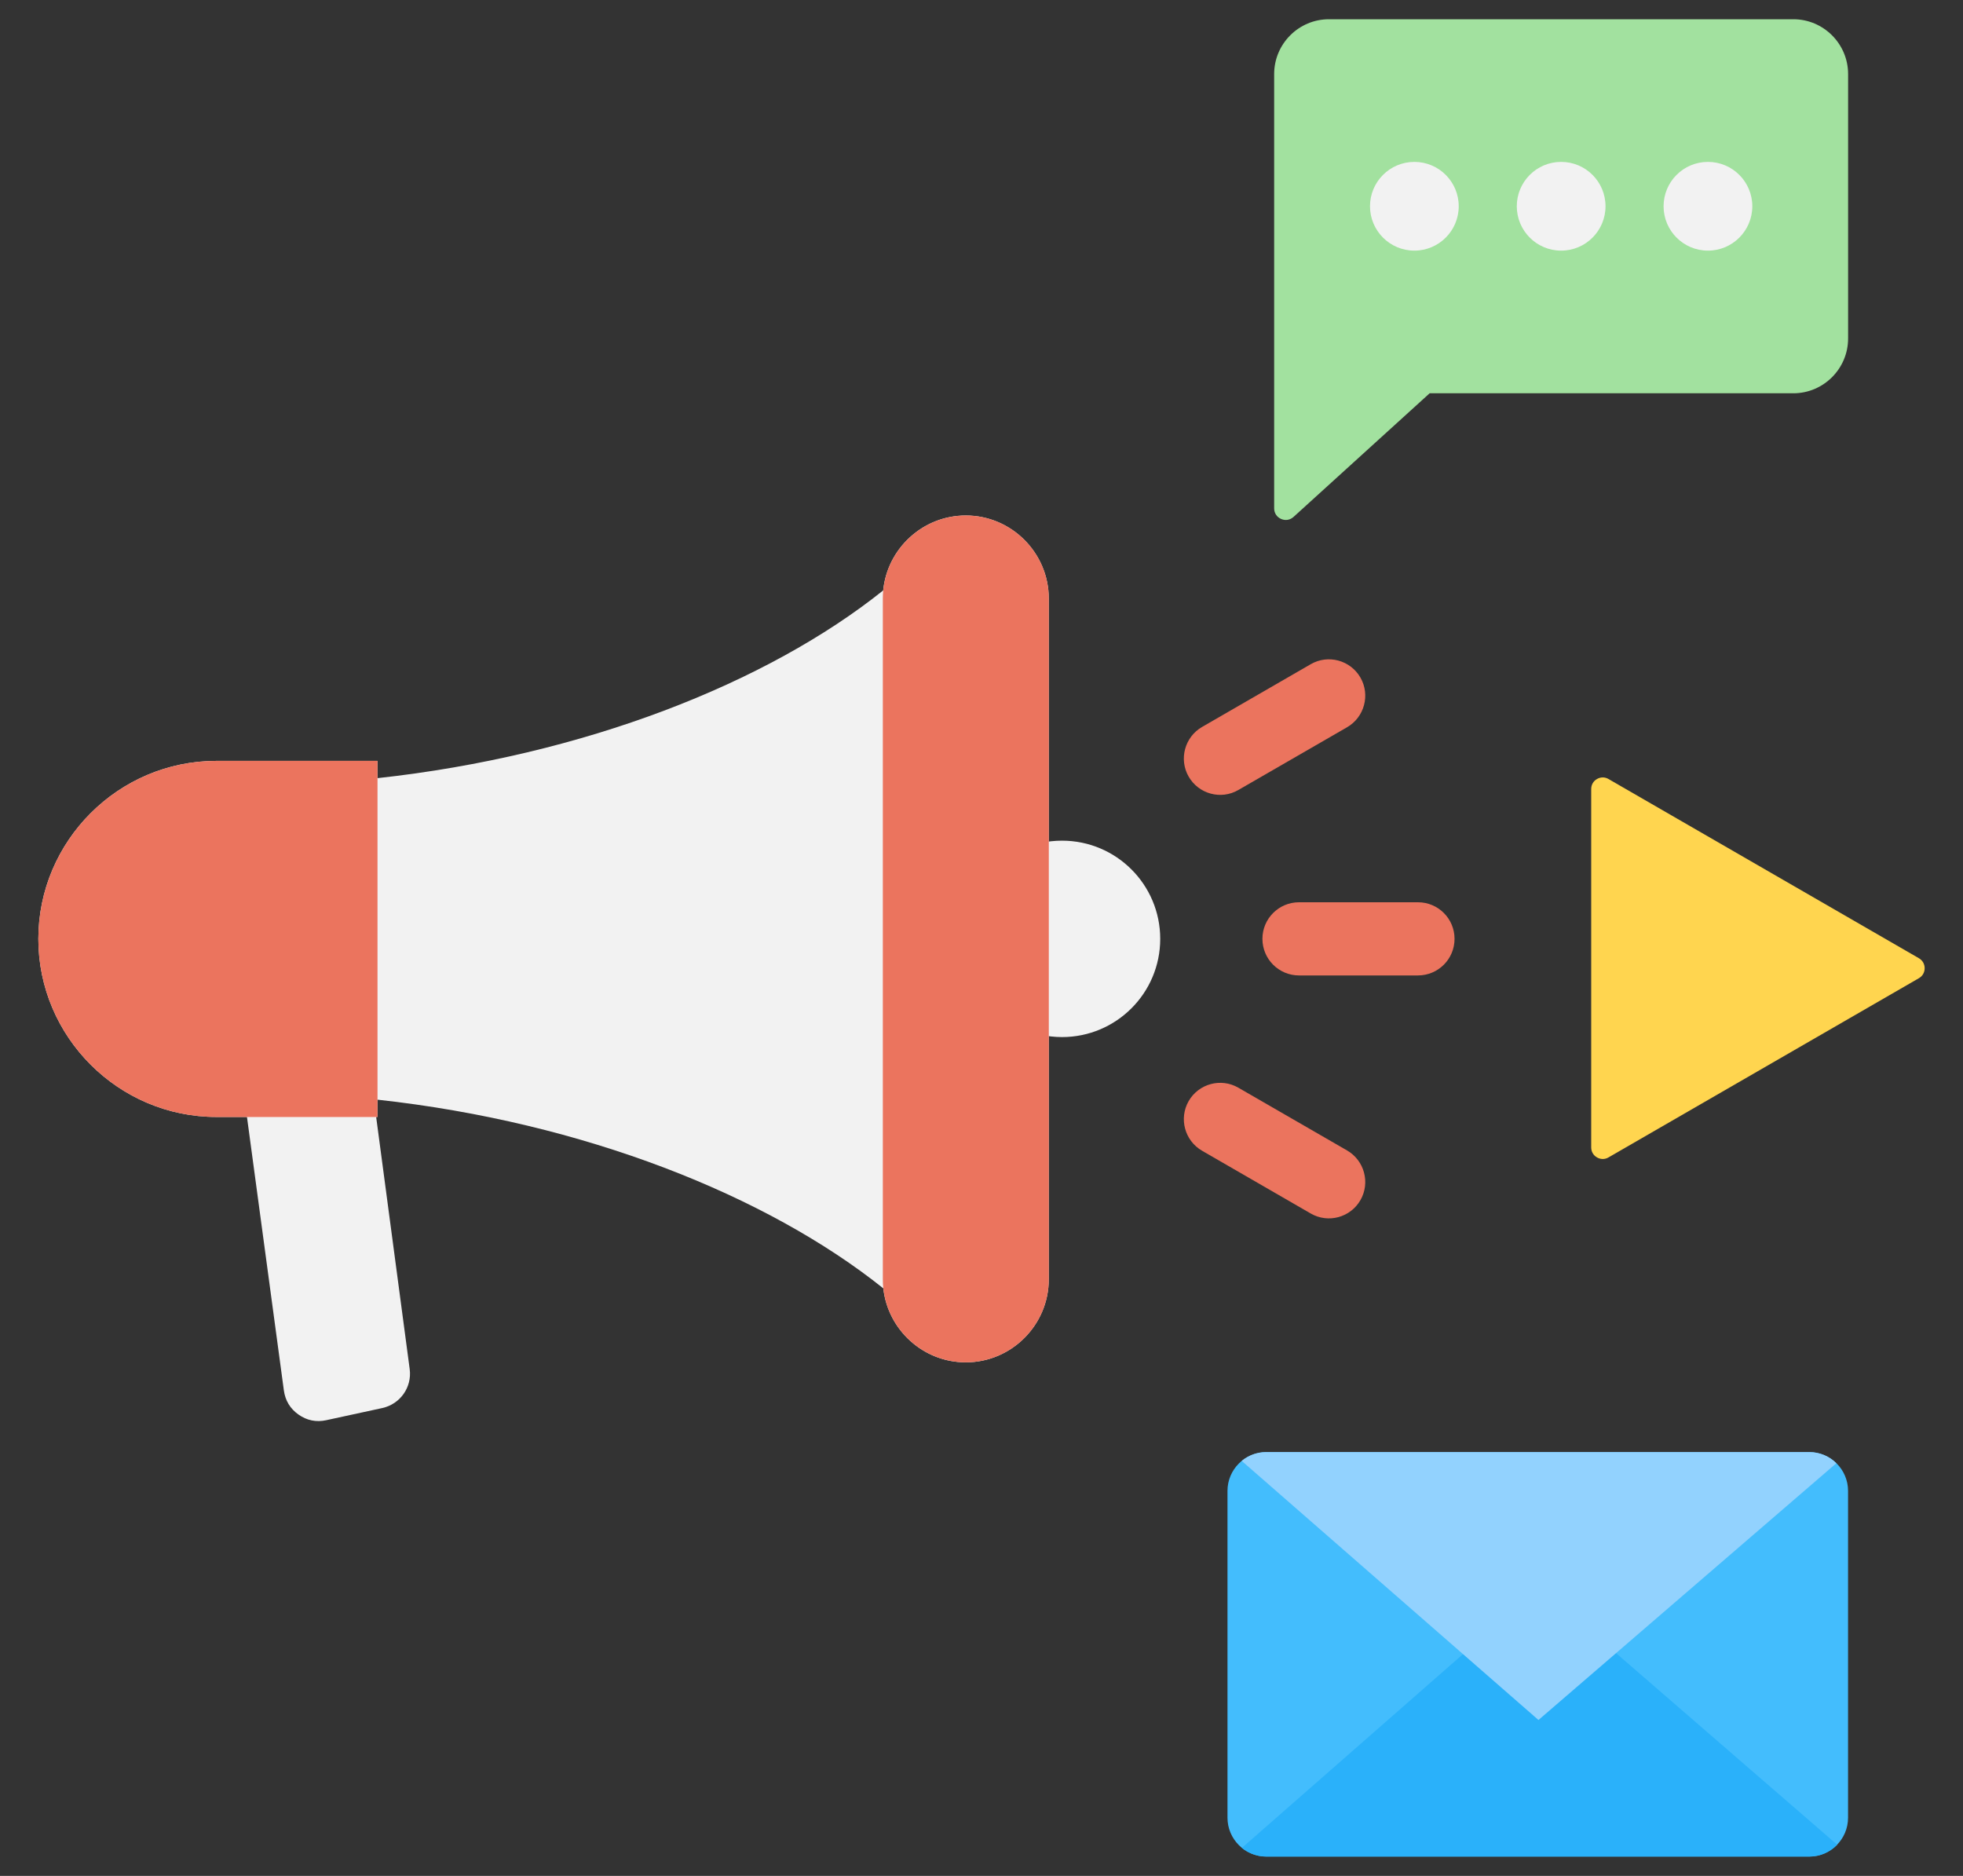 <svg width="45" height="43" viewBox="0 0 45 43" fill="none" xmlns="http://www.w3.org/2000/svg">
<rect x="0" y="0" width="45" height="43" fill="#333333" stroke="none"/>
<path fill-rule="evenodd" clip-rule="evenodd" d="M42.366 1.697V7.759C42.366 8.451 41.802 9.015 41.11 9.015H32.773L29.653 11.849C29.573 11.921 29.465 11.939 29.367 11.895C29.269 11.852 29.209 11.76 29.209 11.653V1.697C29.209 1.005 29.773 0.441 30.465 0.441H41.11C41.802 0.441 42.366 1.005 42.366 1.697Z" fill="#A2E19F"/>
<path fill-rule="evenodd" clip-rule="evenodd" d="M35.788 3.711C36.35 3.711 36.805 4.166 36.805 4.728C36.805 5.289 36.35 5.745 35.788 5.745C35.226 5.745 34.771 5.289 34.771 4.728C34.771 4.166 35.226 3.711 35.788 3.711ZM32.423 3.711C32.985 3.711 33.44 4.166 33.44 4.728C33.44 5.289 32.985 5.745 32.423 5.745C31.862 5.745 31.406 5.289 31.406 4.728C31.406 4.166 31.862 3.711 32.423 3.711ZM39.153 3.711C39.715 3.711 40.17 4.166 40.17 4.728C40.17 5.289 39.715 5.745 39.153 5.745C38.591 5.745 38.136 5.289 38.136 4.728C38.136 4.166 38.591 3.711 39.153 3.711Z" fill="#F2F2F2"/>
<path fill-rule="evenodd" clip-rule="evenodd" d="M5.354 23.324H8.32L9.392 31.384C9.447 31.801 9.172 32.187 8.761 32.276L7.479 32.554C7.25 32.604 7.034 32.56 6.843 32.425C6.651 32.29 6.538 32.101 6.507 31.869L5.354 23.324Z" fill="#F2F2F2"/>
<path fill-rule="evenodd" clip-rule="evenodd" d="M22.14 11.816C23.186 11.816 24.042 12.672 24.042 13.719V29.325C24.042 30.372 23.186 31.228 22.14 31.228C21.163 31.228 20.353 30.482 20.249 29.532L20.249 29.532C17.587 27.404 13.38 25.724 8.654 25.207V25.603H4.96C2.715 25.603 0.879 23.767 0.879 21.522C0.879 19.277 2.715 17.441 4.96 17.441H8.654V17.837C13.38 17.32 17.584 15.662 20.246 13.534L20.246 13.534C20.34 12.573 21.156 11.816 22.14 11.816Z" fill="#F2F2F2"/>
<path fill-rule="evenodd" clip-rule="evenodd" d="M23.855 19.323V23.718C24.013 23.753 24.177 23.772 24.346 23.772C25.589 23.772 26.597 22.764 26.597 21.521C26.597 20.277 25.589 19.27 24.346 19.27C24.177 19.27 24.013 19.288 23.855 19.323Z" fill="#F2F2F2"/>
<path fill-rule="evenodd" clip-rule="evenodd" d="M8.654 17.441H4.96C2.715 17.441 0.879 19.278 0.879 21.523C0.879 23.767 2.715 25.604 4.96 25.604H8.654V17.441Z" fill="#EB745E"/>
<path fill-rule="evenodd" clip-rule="evenodd" d="M22.141 11.816C23.187 11.816 24.043 12.672 24.043 13.719V29.325C24.043 30.372 23.187 31.228 22.141 31.228C21.094 31.228 20.238 30.372 20.238 29.325V13.719C20.238 12.672 21.094 11.816 22.141 11.816Z" fill="#EB745E"/>
<path fill-rule="evenodd" clip-rule="evenodd" d="M27.557 26.378L30.049 27.817C30.448 28.047 30.958 27.908 31.187 27.509C31.416 27.11 31.277 26.6 30.879 26.37L28.387 24.932C27.989 24.702 27.478 24.841 27.249 25.239C27.02 25.639 27.159 26.148 27.557 26.378ZM28.387 18.109L30.879 16.671C31.277 16.441 31.416 15.931 31.187 15.532C30.958 15.134 30.448 14.994 30.049 15.224L27.557 16.663C27.159 16.893 27.02 17.403 27.249 17.802C27.478 18.2 27.989 18.34 28.387 18.109ZM29.778 22.359H32.506C32.969 22.359 33.344 21.984 33.344 21.52C33.344 21.057 32.969 20.682 32.506 20.682H29.778C29.315 20.682 28.94 21.058 28.94 21.52C28.94 21.984 29.315 22.359 29.778 22.359Z" fill="#EB745E"/>
<path fill-rule="evenodd" clip-rule="evenodd" d="M41.476 33.285C41.966 33.285 42.365 33.685 42.365 34.174V41.666C42.365 42.156 41.966 42.556 41.476 42.556H29.028C28.538 42.556 28.139 42.156 28.139 41.666V34.174C28.139 33.685 28.538 33.285 29.028 33.285H41.476Z" fill="#43BDFD"/>
<path fill-rule="evenodd" clip-rule="evenodd" d="M33.538 37.916L28.469 42.358C28.622 42.482 28.817 42.557 29.029 42.557H41.477C41.727 42.557 41.954 42.453 42.116 42.285L37.048 37.895L33.538 37.916Z" fill="#2AB1FA"/>
<path fill-rule="evenodd" clip-rule="evenodd" d="M28.465 33.487L33.537 37.915L35.268 39.426L37.047 37.893L42.097 33.54C41.937 33.382 41.717 33.285 41.476 33.285H29.027C28.814 33.285 28.618 33.361 28.465 33.487Z" fill="#92D2FE"/>
<path fill-rule="evenodd" clip-rule="evenodd" d="M43.988 22.423L36.874 26.53C36.79 26.579 36.694 26.579 36.609 26.53C36.525 26.482 36.477 26.398 36.477 26.301V18.087C36.477 17.989 36.525 17.905 36.609 17.857C36.694 17.808 36.79 17.808 36.874 17.857L43.988 21.964C44.072 22.013 44.121 22.096 44.121 22.194C44.121 22.291 44.072 22.375 43.988 22.423Z" fill="#FFD54F"/>
</svg>
